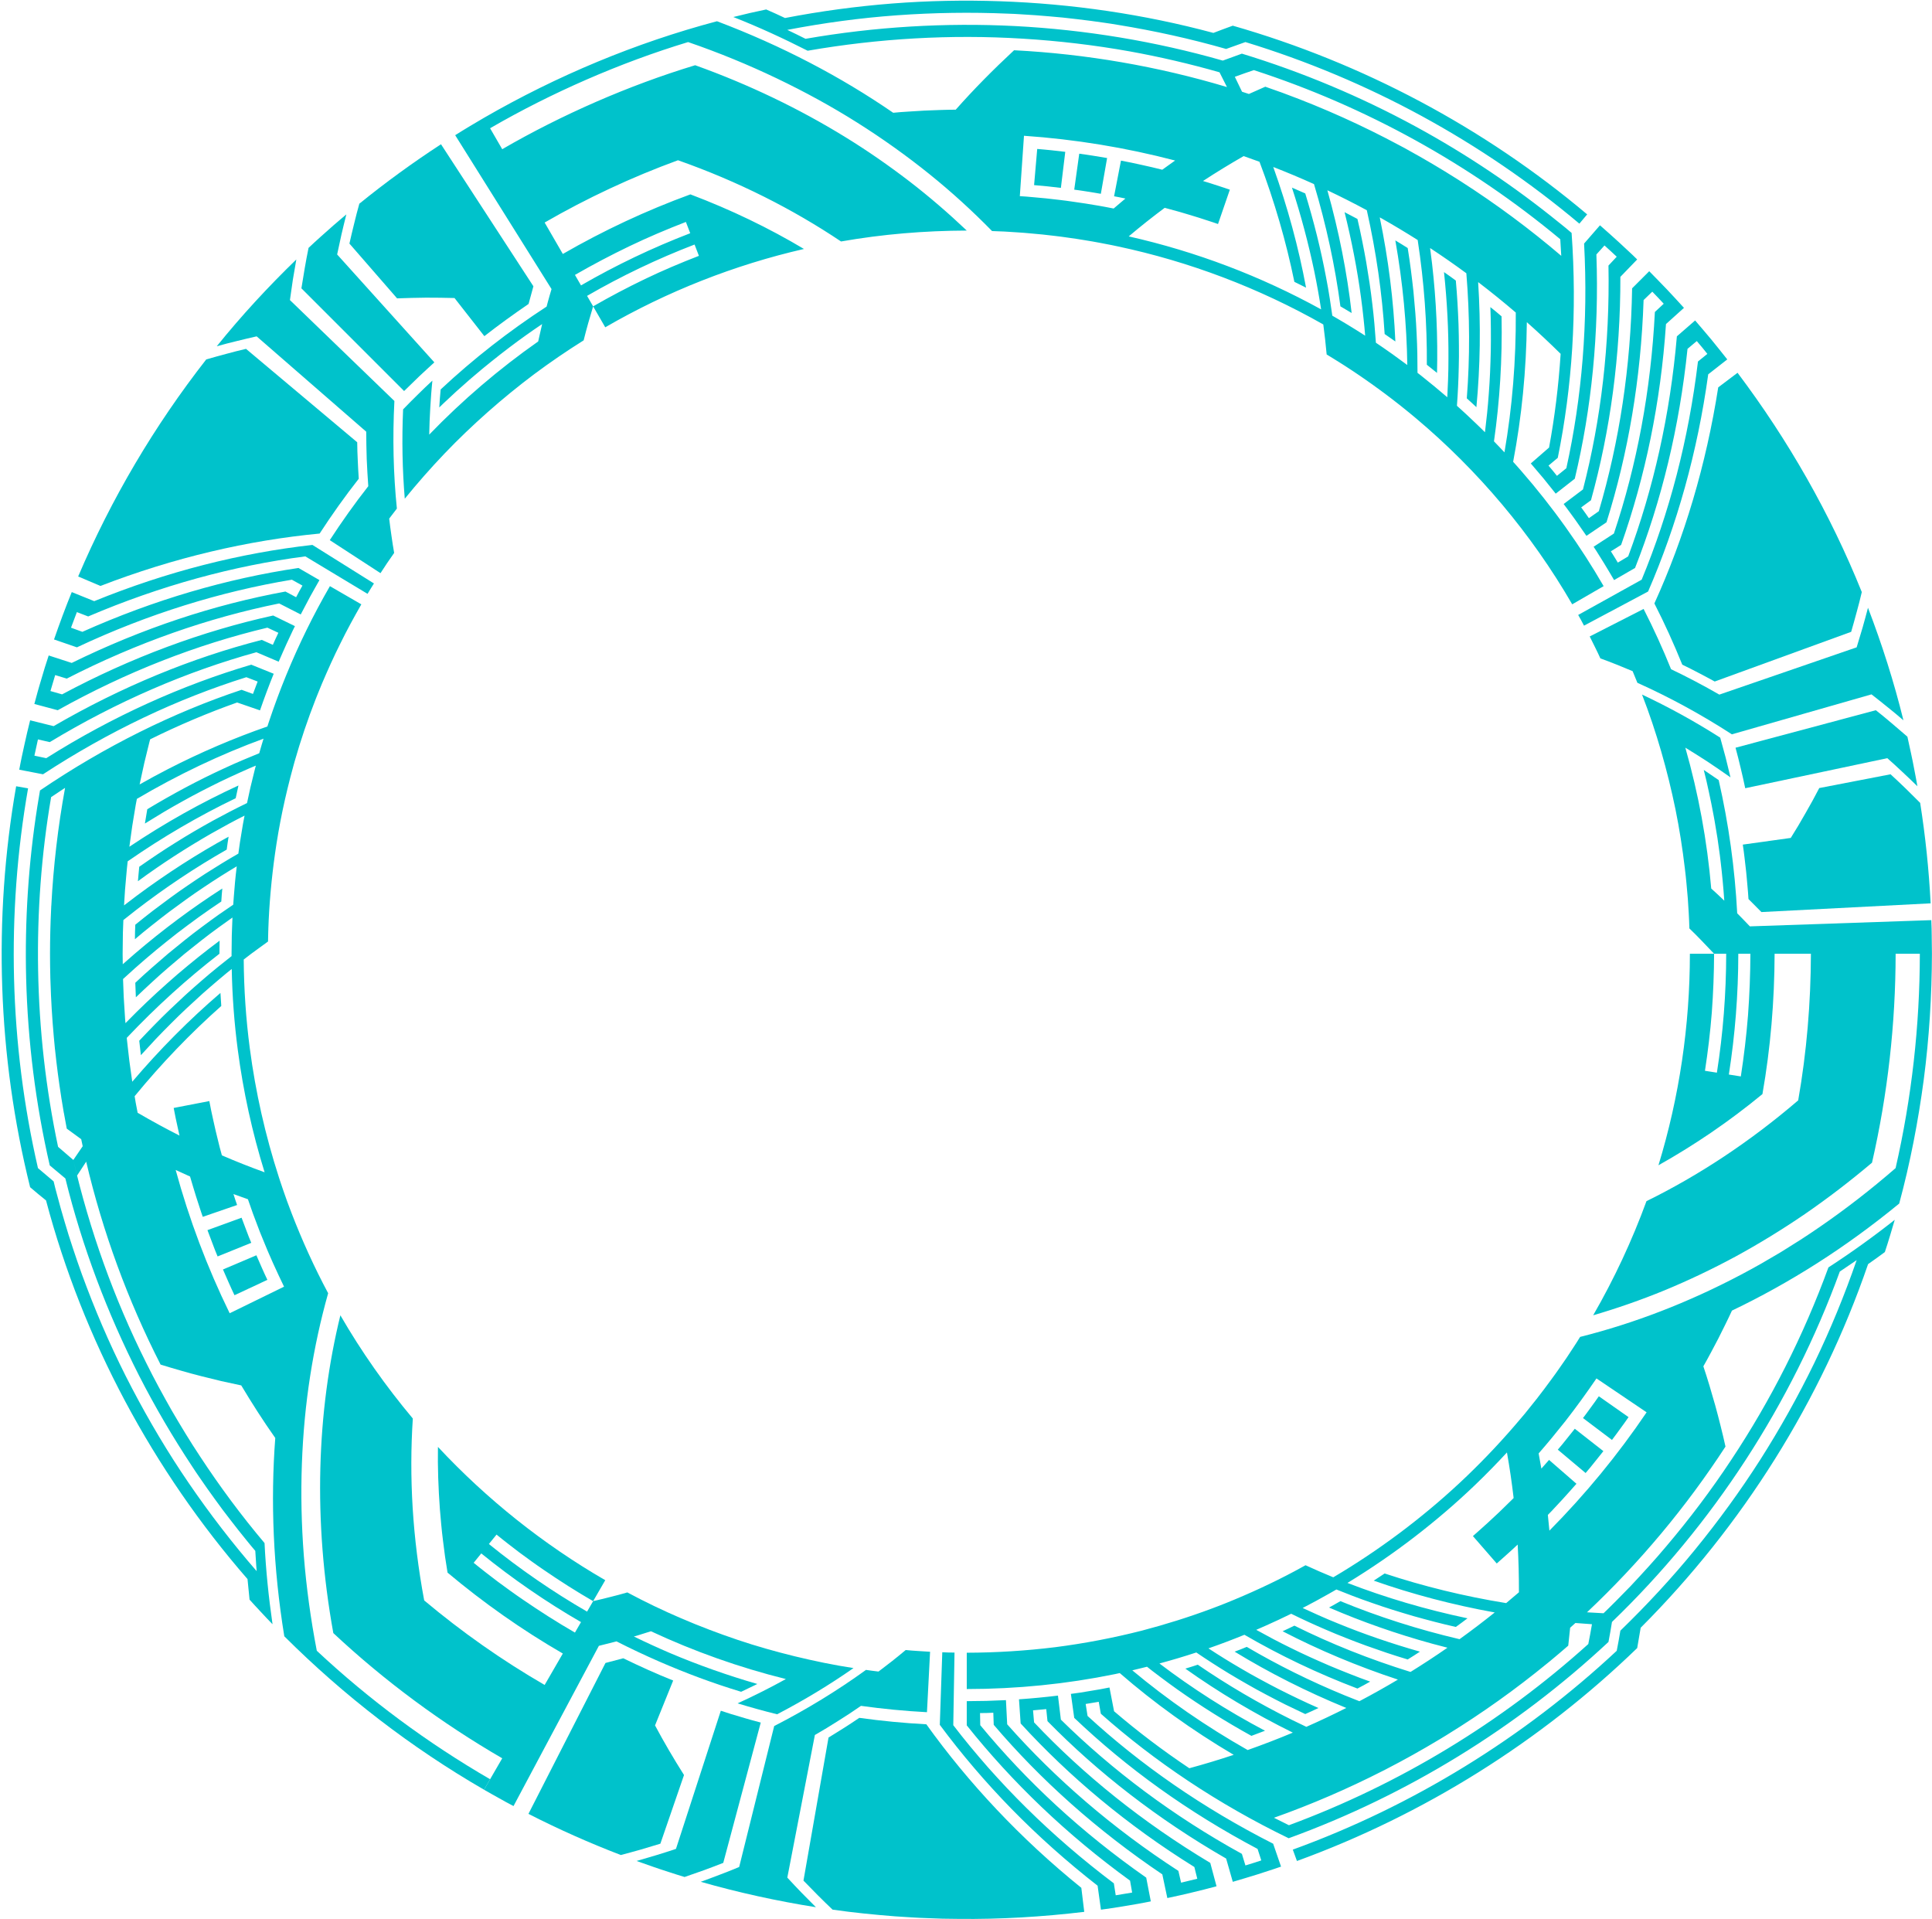 <?xml version="1.0" encoding="UTF-8" standalone="no"?><svg xmlns="http://www.w3.org/2000/svg" xmlns:xlink="http://www.w3.org/1999/xlink" fill="#00c2cb" height="1153.3" preserveAspectRatio="xMidYMid meet" version="1" viewBox="-1.0 -0.4 1161.0 1153.3" width="1161" zoomAndPan="magnify"><g id="change1_1"><path d="M950.267,851.697l17.415,13.143c1.747-2.221,3.351-4.548,5.034-6.817,1.664-2.283,3.347-4.552,4.932-6.89l-17.862-12.53c-1.512,2.235-3.122,4.401-4.712,6.582-1.609,2.166-3.137,4.392-4.809,6.512Z"/></g><g id="change1_2"><path d="M940.282,864.441l-2.537,3.154-2.616,3.09,16.707,14.033,2.737-3.235,2.657-3.301c1.763-2.208,3.564-4.384,5.297-6.616l-17.184-13.444c-1.654,2.132-3.377,4.21-5.06,6.319Z"/></g><g id="change1_3"><path d="M597.914,1086.899c-15.533-16.458-29.637-33.583-42.249-51.195-13.482-.707-26.923-2.013-40.281-3.867-6.021,4.114-12.173,7.969-18.498,11.836l-15.055,85.964c5.656,5.86,11.477,11.774,17.501,17.45,12.529,1.804,25.124,3.044,37.727,4.027,6.307,.383,12.612,.877,18.924,1.056l9.467,.344,9.466,.125c25.235,.29,50.52-1.231,75.644-4.23l-1.755-14.439c-18.372-14.821-35.356-30.611-50.891-47.072Z"/></g><g id="change1_4"><path d="M472.123,1127.829l16.56-85.687,7.111-4.19c2.352-1.43,4.688-2.905,6.997-4.36l6.857-4.391,6.74-4.568c13.149,1.824,26.379,3.111,39.652,3.807l1.124-21.789,.749-14.526c-4.883-.352-9.781-.539-14.647-1.043-2.644,2.185-5.336,4.425-8.059,6.564-2.721,2.125-5.484,4.248-8.29,6.37-2.518-.251-5.014-.654-7.52-.993-17.029,12.314-35.451,23.632-55.156,33.728l-21.049,84.696-5.704,2.339-5.739,2.219c-3.843,1.461-7.739,2.954-11.652,4.347,22.738,6.502,45.88,11.561,69.216,15.269-2.955-2.943-5.867-5.883-8.737-8.82-2.872-2.925-5.677-5.99-8.453-8.972Z"/></g><g id="change1_5"><path d="M369.486,985.889c8.409,4.28,16.945,8.309,25.59,12.083,16.068,6.995,32.516,13.128,49.29,18.201,3.292-1.551,6.543-3.113,9.753-4.685-17.841-5.158-35.391-11.335-52.493-18.587-7.314-3.135-14.549-6.456-21.702-9.947l2.555-.734c2.577-.777,5.152-1.604,7.693-2.417,26.026,12.159,53.216,21.788,81.086,28.716-9.361,5.19-19.03,10.037-29.016,14.61,7.862,2.382,15.775,4.603,23.754,6.564,16.212-8.46,31.525-17.71,45.898-27.764-11.871-1.807-23.629-4.26-35.288-7.078-11.648-2.86-23.208-6.107-34.57-9.956-22.725-7.673-44.894-17.07-66.052-28.428l-5.089,1.422-5.101,1.31c-3.413,.852-6.895,1.739-10.359,2.51l-3.642,6.295h0c-20.685-11.964-40.43-25.567-59.002-40.624l4.592-5.664c2.306,1.826,4.549,3.731,6.9,5.499l7.001,5.37,7.129,5.197c2.358,1.758,4.821,3.368,7.223,5.064,9.699,6.65,19.612,12.992,29.8,18.864l7.284-12.59c-37.198-21.523-71.207-48.634-100.546-80.098-.199,12.3,.247,24.699,1.163,37.345,.531,6.246,1.063,12.683,1.878,18.999l1.235,9.605,1.497,9.597c21.644,18.15,44.819,34.487,69.279,48.616l-16.725,28.908,5.799-10.023c-25.56-14.765-49.775-31.832-72.385-50.794-3.506-18.768-5.798-37.345-6.93-55.595-1.108-18.275-1.055-36.22,.094-53.706-16.255-19.387-30.889-40.138-43.533-62.03-14.17,57.814-16.501,123.164-4.241,190.95,30.818,28.824,64.979,54.053,101.501,75.241l-10.927,18.885c2.91,1.708,5.879,3.318,8.819,4.976l4.422,2.466,4.472,2.375,51.296-96.278c3.568-.862,7.093-1.739,10.601-2.671Zm-56.226-25.072c-2.52-1.776-5.099-3.469-7.573-5.31l-7.473-5.449-7.34-5.629c-2.464-1.854-4.818-3.849-7.234-5.764l4.568-5.635c18.866,15.296,38.926,29.115,59.94,41.27l-3.642,6.295c-10.683-6.157-21.079-12.805-31.247-19.778Z"/></g><g id="change1_6"><path d="M433.627,1118.98l22.535-84.313-6.041-1.634c-2.015-.54-4.002-1.176-6.005-1.759l-5.999-1.783-5.954-1.925-26.952,83.007c-7.782,2.637-15.635,4.952-23.666,7.263,6.373,2.245,12.727,4.544,19.174,6.572,3.218,1.029,6.415,2.123,9.663,3.057,3.945-1.352,7.851-2.72,11.716-4.104,3.872-1.405,7.727-2.909,11.529-4.381Z"/></g><g id="change1_7"><path d="M395.839,1107.452l14.204-41.26c-6.241-9.86-12.06-19.772-17.415-29.81l10.906-26.969c-10.183-4.045-20.152-8.609-30.016-13.374-3.517,.958-7.073,1.899-10.667,2.821l-46.296,90.684c18.049,9.199,36.585,17.456,55.506,24.719,4.03-1.071,8.006-2.12,11.971-3.261,3.974-1.166,7.909-2.349,11.805-3.55Z"/></g><g id="change1_8"><path d="M132.986,762.416c2.273,5.17,4.479,10.371,6.925,15.464l19.768-9.233c-2.338-4.862-4.44-9.829-6.613-14.764l-20.08,8.534Z"/></g><g id="change1_9"><path d="M148.46,742.657l-1.435-3.781c-.948-2.524-1.938-5.032-2.856-7.567l-20.502,7.464c.962,2.655,1.997,5.283,2.991,7.926l1.504,3.96,1.602,3.921,20.227-8.18-1.531-3.743Z"/></g><g id="change1_10"><path d="M189.379,991.531c-3.708-19.211-6.286-38.239-7.784-56.969-1.46-18.765-1.836-37.229-1.187-55.28,.659-18.058,2.296-35.674,4.972-52.824,2.673-17.148,6.305-33.774,10.815-49.778-8.346-15.604-15.663-31.739-22.024-48.237l.012,.003c-.281-.748-.567-1.493-.853-2.239-.613-1.615-1.229-3.228-1.824-4.848l-2.477-7.04c-.593-1.727-1.177-3.457-1.748-5.191-.225-.702-.449-1.405-.68-2.104h-.003c-8.167-25.226-14.036-51.191-17.486-77.513-2.323-17.644-3.528-35.488-3.655-53.342,1.504-1.167,3.007-2.326,4.509-3.47,3.37-2.509,6.737-4.961,10.099-7.357,.026-1.946,.074-3.892,.13-5.836l.06-1.514-.014,.01c.241-7.351,.698-14.686,1.34-22.001h0c.026-.277,.048-.554,.073-.831,.685-7.641,1.565-15.26,2.645-22.846,.274-1.957,.569-3.91,.874-5.862l1.127-6.804h-.002c1.545-8.832,3.393-17.606,5.51-26.314l.056-.229c1.038-4.259,2.138-8.502,3.298-12.728,.551-2.142,1.185-4.261,1.825-6.377l1.777-5.98c.169-.543,.342-1.084,.518-1.624l.068-.209c.363-1.11,.733-2.218,1.086-3.331h-.002l.496-1.523,1.02-3.156,1.101-3.129,2.2-6.259,2.35-6.205c1.515-4.157,3.275-8.218,4.921-12.323,3.479-8.134,7.078-16.223,11.069-24.126,3.886-7.954,8.162-15.714,12.545-23.408l-18.885-10.926c-1.207,2.085-2.39,4.183-3.562,6.287-.125,.225-.248,.451-.373,.675-1.068,1.926-2.12,3.86-3.158,5.802-.106,.198-.211,.396-.317,.594-4.545,8.53-8.805,17.209-12.775,26.017-.17,.377-.338,.754-.507,1.132-.788,1.762-1.564,3.528-2.33,5.3-.205,.475-.412,.95-.616,1.426-.8,1.871-1.587,3.747-2.362,5.629-.121,.293-.245,.584-.365,.877-.858,2.098-1.699,4.204-2.525,6.315-.276,.705-.543,1.414-.815,2.12-.54,1.401-1.075,2.803-1.601,4.209-.331,.885-.656,1.771-.981,2.659-.471,1.286-.936,2.574-1.395,3.864-.308,.864-.616,1.728-.918,2.595-.552,1.58-1.092,3.165-1.626,4.752-.18,.535-.365,1.067-.543,1.603-.273,.82-.537,1.643-.804,2.465-20.103,6.97-40.139,15.534-59.91,25.694-5.647,2.908-11.266,5.962-16.86,9.131l.069-.357,.909-4.192,1.828-8.382,2.033-8.334,1.027-4.164,.453-1.676c17.29-8.555,34.758-15.941,52.259-22.134l13.753,4.735c2.567-7.399,5.279-14.75,8.239-22.002l-13.484-5.453c-41.532,12.27-83.258,30.967-123.208,56.181l-7.115-1.505,2.132-9.775,7.088,1.63c40.501-24.483,82.431-42.466,124.179-54.012l13.387,5.689c1.592-3.579,3.103-7.193,4.746-10.749l2.487-5.324c.822-1.778,1.647-3.554,2.539-5.299l-13.069-6.386c-42.301,9.333-85.167,25.058-126.864,47.388l-6.992-2.001,2.851-9.593,6.956,2.124c42.11-21.581,85.168-36.578,127.648-45.164l12.955,6.614,5.479-10.4c1.929-3.411,3.8-6.855,5.762-10.247l-12.59-7.284c-42.857,6.359-86.675,19.045-129.868,38.373l-6.834-2.488c1.137-3.135,2.351-6.243,3.528-9.364l6.789,2.608c43.52-18.56,87.473-30.521,130.504-36.095l37.383,22.509c1.217-2.119,2.574-4.154,3.85-6.239l-36.984-23.158c-21.542,2.425-43.378,6.413-65.315,12.023-21.931,5.613-43.91,12.871-65.815,21.771l-13.484-5.453c-3.822,9.385-7.342,18.892-10.658,28.469l13.753,4.735c21.379-10.054,42.985-18.449,64.603-25.201,21.606-6.759,43.197-11.889,64.576-15.439l6.358,3.531-1.946,3.475-1.862,3.52-6.418-3.42c-21.314,3.922-42.849,9.414-64.307,16.563-21.458,7.148-42.9,15.924-64.125,26.344l-13.834-4.492-2.331,7.235-2.172,7.284c-.709,2.432-1.469,4.85-2.131,7.296l-1.989,7.336,14.052,3.756c20.649-11.523,41.562-21.433,62.649-29.69,21.085-8.258,42.268-14.888,63.348-19.921l6.589,3.078c-1.109,2.411-2.285,4.792-3.317,7.238l-6.642-2.962c-42.039,10.773-84.176,28.059-125.096,51.822l-14.116-3.508c-1.202,4.922-2.434,9.838-3.469,14.798l-1.613,7.426c-.536,2.476-.976,4.97-1.465,7.455l14.281,2.76c19.787-12.94,39.989-24.285,60.405-34.015,20.413-9.733,41.119-17.823,61.788-24.323l6.789,2.608c-.933,2.484-1.907,4.953-2.811,7.447l-6.834-2.488c-41.111,13.717-81.989,33.912-121.145,60.479-.53,3.023-1.025,6.051-1.505,9.081l-.109,.659,.007-.005c-5.365,34.139-7.59,68.724-6.716,103.17,.966,37.754,5.701,75.497,14.186,112.4,3.118,2.661,6.264,5.273,9.384,7.846,10.107,41.033,25.154,80.82,44.278,118.469,9.607,18.807,20.31,37.043,31.96,54.641,2.859,4.436,5.933,8.727,8.924,13.073,3.018,4.327,6.186,8.548,9.282,12.819,3.223,4.176,6.374,8.409,9.673,12.525,3.321,4.098,6.57,8.256,10.015,12.251l.587,9.138c.072,1.036,.162,2.065,.25,3.095l-.012-.043c-14.568-16.743-28.116-34.372-40.658-52.691-12.553-18.314-23.905-37.449-34.213-57.125-10.322-19.673-19.374-40.013-27.258-60.792-3.992-10.372-7.53-20.914-10.913-31.499-1.608-5.319-3.227-10.636-4.727-15.986l-2.179-8.046-1.074-4.027-.992-4.048c-3.13-2.615-6.287-5.267-9.414-7.97-8.595-37.38-13.39-75.61-14.369-113.843-.97-38.199,1.811-76.576,8.429-114.347l-7.164-1.255C1.715,511.978-1.038,552.54,.347,592.893c1.38,40.391,6.976,80.747,16.751,120.086l4.735,4.011,4.823,3.923c22.245,83.879,64.282,162.24,121.085,227.544,.378,4.085,.787,8.199,1.226,12.341,2.215,2.543,4.565,4.963,6.846,7.446,2.298,2.468,4.584,4.947,6.959,7.341-2.369-16.461-4.028-32.679-4.8-48.769-13.946-16.53-26.849-33.936-38.723-52.018-5.988-9.01-11.573-18.28-17.039-27.616-5.333-9.413-10.536-18.905-15.327-28.611-19.399-38.702-34.053-79.781-43.821-121.962-3.048-2.59-6.103-5.222-9.164-7.896-7.395-34.973-11.382-70.642-11.997-106.293-.609-34.707,1.956-69.539,7.82-103.855,2.784-1.886,5.58-3.734,8.383-5.555-4.288,23.427-7.039,47.121-8.278,70.872l-.025,.021-.066,1.674c-.444,9.037-.673,18.08-.68,27.12,.003,4.5,.063,9.001,.174,13.501l.013,.897,.074,1.98c.333,11.14,.999,22.274,1.999,33.384,.229,2.592,.445,5.185,.726,7.772l.024-.027c.996,9.564,2.235,19.106,3.729,28.61l-.015,.019,.856,5.165c.059,.354,.116,.708,.176,1.061l.541,3.263,.024-.031c.555,3.167,1.128,6.331,1.738,9.488,2.883,2.16,5.783,4.268,8.69,6.352,.294,1.408,.586,2.816,.891,4.222-1.896,2.728-3.777,5.475-5.632,8.257l2.267,9.352c1.795-2.807,3.618-5.581,5.457-8.336,9.943,42.245,24.983,83.304,44.717,121.945,4.052,1.262,8.132,2.453,12.163,3.613l6.039,1.702c2.016,.552,4.062,1.073,6.082,1.594,4.051,1.037,8.078,2.029,12.081,2.979,4.048,.924,8.093,1.791,12.102,2.623,6.45,10.755,13.191,21.346,20.446,31.581-2.888,38.072-1.255,78.146,5.425,119.157,35.803,35.719,76.206,66.846,120.033,92.201l3.642-6.295c-37.476-21.739-72.521-47.625-104.139-77.195Zm-30.889-551.741c-.065,.207-.127,.415-.192,.623-.035,.112-.069,.225-.104,.338-.283,.902-.559,1.806-.836,2.71,.4-1.416,.85-2.816,1.308-4.214-.058,.182-.119,.362-.176,.544Zm-84.34,171.603l-.543-8.56-.265-4.28-.163-4.285-.24-6.373c2.367-2.184,4.743-4.347,7.136-6.471,4.22-3.709,8.338-7.327,12.644-10.854,4.29-3.527,8.57-6.964,12.862-10.309,4.375-3.342,8.745-6.594,13.107-9.754,4.367-3.16,8.878-6.219,13.295-9.191,.135-2.613,.374-5.217,.613-7.821-18.026,11.564-35.628,24.654-52.632,39.202-2.411,2.071-4.807,4.18-7.193,6.309l-.024-1.884-.054-4.287,.05-4.287,.109-8.575,.277-7.513c2.494-2.005,4.997-3.989,7.513-5.935,17.708-13.654,35.986-25.804,54.588-36.401,.386-2.584,.67-5.184,1.132-7.755-18.774,10.271-37.226,22.103-55.168,35.447-2.54,1.909-5.103,3.855-7.657,5.823,.017-.267,.035-.534,.051-.801l.543-8.56,.743-8.545c.22-2.863,.524-5.717,.85-8.569,21.118-14.661,42.87-27.328,64.903-37.908l1.664-7.655c-22.237,10.199-44.182,22.495-65.553,36.799l1.136-8.221,.595-4.247c.21-1.414,.46-2.822,.689-4.233l1.403-8.463,.684-3.59c24.901-14.682,50.379-26.774,76.111-36.176-.365,1.192-.727,2.385-1.081,3.581-.154,.52-.305,1.041-.458,1.561-.351,1.2-.701,2.401-1.042,3.604-3.186,1.281-6.351,2.598-9.553,3.956l-5.87,2.538-5.796,2.648c-15.598,7.15-30.841,15.35-46.058,24.496l-1.427,8.61c3.768-2.353,7.528-4.648,11.277-6.885,3.737-2.24,7.608-4.396,11.387-6.509,7.531-4.234,15.32-8.174,22.925-11.914,3.865-1.856,7.75-3.646,11.6-5.385l5.775-2.563,3.711-1.557c-.208,.785-.427,1.566-.63,2.352l-.193,.791c-.671,2.625-1.309,5.257-1.93,7.894l-.537,2.19-.346,1.598c-.519,2.292-1.015,4.589-1.496,6.889l-.17,.784c-6.867,3.338-13.707,6.87-20.545,10.606-7.439,4.13-14.963,8.483-22.28,13.104-7.441,4.604-14.636,9.474-21.94,14.564-.315,2.892-.531,5.794-.801,8.69,14.213-10.454,28.937-19.928,43.71-28.44,3.732-2.122,7.453-4.187,11.162-6.194,3.025-1.645,6.13-3.224,9.208-4.779l-.278,1.453-.696,3.668-.561,3.405c-.012,.07-.023,.141-.035,.211l-.011,.069-1.211,7.37c-.293,2.219-.617,4.434-.93,6.651-6.669,3.809-13.176,7.824-19.772,12.031-3.607,2.317-7.122,4.702-10.698,7.138-3.571,2.437-7.145,4.933-10.617,7.494-3.501,2.559-7.008,5.176-10.518,7.85-3.459,2.677-6.883,5.413-10.329,8.206l-.166,4.361-.06,4.363,5.058-4.235,5.162-4.146c3.445-2.735,6.866-5.414,10.322-8.034,7.046-5.23,13.926-10.244,21.112-14.999,6.427-4.335,12.957-8.457,19.539-12.387-.018,.173-.042,.346-.059,.52-.74,5.896-1.267,11.816-1.707,17.746-.083,1.093-.163,2.185-.239,3.279-.034,.504-.074,1.007-.108,1.511-2.855,1.924-5.714,3.876-8.577,5.876-3.447,2.447-6.861,4.955-10.3,7.518l-5.154,3.888-5.053,3.978c-3.367,2.681-6.736,5.418-10.106,8.213-3.296,2.795-6.594,5.647-9.891,8.556l-4.94,4.406-4.833,4.489,.343,8.721c3.196-3.078,6.434-6.1,9.652-9.064l4.835-4.403,4.942-4.321c3.298-2.852,6.596-5.647,9.892-8.384,3.37-2.738,6.739-5.418,10.105-8.042l5.051-3.892,5.151-3.802c2.81-2.048,5.606-4.049,8.413-6.021l-.264,7.025c-.043,1.247-.11,2.492-.134,3.74l-.03,2.526c-.041,2.107-.066,4.215-.077,6.323l-.03,2.384,.015,1.174c-2.698,2.117-5.397,4.262-8.097,6.455l-4.948,4.064-4.843,4.145c-3.224,2.792-6.469,5.642-9.674,8.548-3.154,2.902-6.306,5.862-9.456,8.88-3.178,3.02-6.247,6.089-9.308,9.215-3.056,3.126-6.162,6.315-9.162,9.551l.991,8.671c2.979-3.292,5.964-6.527,8.955-9.704,3.006-3.179,6.118-6.31,9.178-9.378,6.078-6.133,12.506-12.063,18.788-17.75,3.208-2.848,6.456-5.641,9.681-8.376l4.846-4.059,3.143-2.526c.319,16.268,1.521,32.514,3.638,48.601,3.269,24.94,8.675,49.568,16.116,73.566-8.578-3.095-17.139-6.491-25.669-10.17-.099-.367-.197-.735-.297-1.101l-1.059-3.903-.963-3.928c-.955-3.93-1.954-7.849-2.768-11.812l-1.292-5.928c-.432-1.975-.772-3.97-1.165-5.954l-21.422,4.14c.41,2.078,.77,4.166,1.221,6.236l1.352,6.209c.286,1.387,.597,2.768,.917,4.147l-.016-.008c-8.438-4.266-16.817-8.844-25.135-13.694l-1.113-5.816-.686-4.136c16.302-19.873,33.766-37.988,52.063-54.217l-.499-7.831c-18.582,15.931-36.343,33.751-52.996,53.354l-.576-4.112-1.181-8.496-.975-8.522-.478-4.262-.087-.977c17.657-18.698,36.33-35.571,55.681-50.535l.103-7.855c-4.257,3.2-8.624,6.491-12.803,9.873-4.196,3.382-8.402,6.855-12.593,10.418-4.107,3.56-8.215,7.212-12.319,10.955-4.1,3.743-8.045,7.569-12.067,11.491-2.277,2.242-4.534,4.522-6.781,6.822l-.264-3.009Zm62.87,177.328c-13.491-27.596-24.373-56.465-32.451-86.099,2.875,1.338,5.754,2.653,8.637,3.926,1.228,4.054,2.374,8.133,3.665,12.167l1.962,6.043c.651,2.016,1.296,4.033,2.021,6.023l20.63-7.102c-.797-2.171-1.485-4.379-2.198-6.579,2.899,1.073,5.801,2.112,8.704,3.119,.991,2.872,2.013,5.732,3.015,8.601,.904,2.495,1.879,4.963,2.811,7.447l1.412,3.721,1.507,3.684c3.917,9.867,8.343,19.524,12.958,29.083l-32.672,15.964Z"/></g><g id="change1_11"><path d="M191.078,320.204c7.359-11.303,15.169-22.322,23.508-32.93-.255-3.626-.415-7.231-.589-10.899l-.227-5.518-.108-5.501-66.826-56.131-5.986,1.454-5.942,1.573c-3.964,1.073-7.99,2.151-11.969,3.32-31.164,39.85-57.118,83.811-76.965,130.428l13.387,5.689c44.122-17.032,88.582-27.377,131.718-31.485Z"/></g><g id="change1_12"><path d="M141.266,204.546c4.014-.977,7.967-1.952,11.962-2.834l65.842,57.283c.011,5.542,.15,11.07,.309,16.49,.258,5.501,.534,10.896,.935,16.269-8.209,10.443-15.896,21.289-23.14,32.416l18.287,11.9,12.192,7.933,4.029-6.127,4.182-6.025c-.618-3.42-1.115-6.807-1.61-10.243-.476-3.422-1.008-6.939-1.373-10.385l4.617-6.024c-2.127-20.938-2.627-42.535-1.491-64.652l-62.772-60.631c.552-4.038,1.135-8.104,1.751-12.197,.665-4.044,1.362-8.115,2.092-12.213-16.951,16.421-32.997,33.788-47.819,52.165l5.982-1.622,6.026-1.503Z"/></g><g id="change1_13"><path d="M328.175,181.17l-.697,2.652c-22.611,14.718-43.974,31.369-63.683,49.812-.322,3.611-.628,7.178-.824,10.8,1.646-1.642,3.348-3.226,5.056-4.803l5.103-4.754,5.218-4.627c1.733-1.55,3.472-3.093,5.263-4.575l5.324-4.504c1.779-1.496,3.615-2.924,5.417-4.391,3.588-2.958,7.31-5.745,10.993-8.58,6.348-4.809,12.84-9.422,19.441-13.872-.836,3.492-1.616,7-2.376,10.455-23.538,16.51-45.5,35.286-65.48,55.975,.135-5.323,.282-10.767,.64-16.133l.537-8.15c.196-2.734,.469-5.42,.726-8.158-1.497,1.409-3.028,2.782-4.498,4.219l-4.412,4.309c-2.975,2.839-5.805,5.823-8.687,8.756-.797,18.284-.439,36.219,1.006,53.676,7.574-9.331,15.523-18.359,23.822-27.056,8.299-8.698,17.009-16.999,26.001-24.973,9.001-7.966,18.319-15.571,27.927-22.788,9.639-7.176,19.563-13.963,29.74-20.339,.87-3.375,1.727-6.853,2.704-10.213,.964-3.383,1.962-6.79,2.996-10.22l-3.642-6.295h0c20.683-11.967,42.304-22.292,64.599-30.852l2.611,6.798c-10.956,4.238-21.788,8.814-32.38,13.91-10.592,5.092-20.997,10.575-31.188,16.438l7.284,12.59c37.188-21.55,77.561-37.466,119.41-47.075-21.026-12.548-43.842-23.573-68.239-32.8-26.524,9.694-52.204,21.689-76.666,35.81l7.284,12.59c10.686-6.15,21.597-11.901,32.708-17.239,11.109-5.344,22.47-10.147,33.963-14.591l2.604,6.78c-22.652,8.697-44.62,19.188-65.633,31.346h0l-21.853-37.77c25.562-14.757,52.403-27.295,80.129-37.426,36.041,12.682,68.934,29.33,97.989,48.806,24.891-4.379,50.191-6.467,75.551-6.552-10.777-10.225-22.295-20.199-34.535-29.633-12.231-9.364-25.202-18.421-38.85-26.775-27.297-16.774-57.378-31.307-89.825-42.947-20.222,6.126-40.056,13.51-59.421,21.94-19.358,8.448-38.268,17.929-56.531,28.522l21.853,37.77-29.137-50.36c18.74-10.869,38.144-20.599,58.009-29.268,19.873-8.651,40.228-16.227,60.98-22.515,18.504,6.339,36.31,13.702,53.284,21.812,16.98,8.134,33.133,16.981,48.429,26.634,15.295,9.647,29.71,19.965,43.212,30.825,13.5,10.855,26.106,22.406,37.739,34.293l7.594,.294,7.58,.484c2.53,.129,5.05,.361,7.569,.594,2.519,.238,5.044,.417,7.559,.693,5.023,.595,10.06,1.092,15.058,1.856,3.501,.447,6.984,1.008,10.463,1.585l4.52,.749c1.355,.237,2.707,.488,4.059,.738,1.13,.221,2.259,.447,3.391,.655,.964,.184,1.928,.368,2.892,.553,.369,.074,.739,.143,1.108,.218,1.146,.227,2.291,.461,3.43,.724l.004-.003c43.357,9.174,85.249,25.084,123.812,46.974,.806,6.028,1.485,12.037,2.025,18.035,1.305,.783,2.6,1.584,3.897,2.382,.779,.492,1.556,.987,2.342,1.468l-.002-.024c6.22,3.886,12.332,7.946,18.338,12.159v.017c2.028,1.367,3.988,2.83,5.964,4.27v-.025c5.932,4.319,11.754,8.79,17.452,13.415v.017l1.547,1.243c1.067,.875,2.127,1.757,3.186,2.642l.927,.786v-.016c37.444,31.488,69.446,69.502,93.91,111.806l18.885-10.926c-6.941-12.006-14.471-23.673-22.521-34.973-.179-.252-.358-.504-.537-.756-.868-1.213-1.742-2.422-2.622-3.626-.647-.887-1.3-1.77-1.953-2.653-.56-.753-1.116-1.509-1.68-2.258-8.666-11.545-17.891-22.673-27.662-33.307-.67-.73-1.351-1.451-2.026-2.176,1.549,1.669,3.134,3.306,4.621,5.032,5.132-26.881,7.933-54.971,8.232-83.888,6.94,6.153,13.715,12.492,20.31,19.014-1.24,19.234-3.571,38.046-6.958,56.325l-10.974,9.547c2.567,2.965,5.07,5.984,7.615,8.969,2.447,3.065,4.937,6.096,7.36,9.178l11.456-8.963c10.084-42.147,14.684-87.525,12.986-134.766l4.868-5.403c2.512,2.187,4.901,4.509,7.353,6.761l-4.961,5.318c.871,47.262-4.439,92.498-15.321,134.516l-11.61,8.762c2.389,3.109,4.637,6.324,6.97,9.475,2.273,3.194,4.474,6.439,6.722,9.652l12.052-8.144c12.99-41.338,20.714-86.288,22.293-133.528l5.231-5.053c2.345,2.364,4.603,4.812,6.872,7.249l-5.318,4.961c-2.385,47.19-10.854,91.984-24.629,133.131l-12.192,7.933,1.619,2.454,1.557,2.494,3.114,4.987c2.085,3.319,4.008,6.736,6.028,10.094l12.59-7.284c15.888-40.352,26.671-84.637,31.527-131.659l5.569-4.678,3.221,3.818,3.137,3.888-5.649,4.58c-2.825,23.455-7.124,46.21-12.791,68.106-5.693,21.914-12.751,42.963-21.042,62.994l-38.146,21.189,1.792,3.196,1.711,3.239,38.511-20.518c17.257-39.744,29.672-83.693,36.126-130.504l11.456-8.963c-3.125-3.978-6.327-7.895-9.497-11.837-3.268-3.86-6.507-7.747-9.819-11.569l-10.974,9.547c-4.041,47.104-14.108,91.604-29.253,132.204l-6.23,3.752c-1.327-2.301-2.794-4.516-4.182-6.78l6.164-3.86c14.434-40.854,23.796-85.584,26.955-132.695l10.806-9.736c-3.361-3.78-6.861-7.433-10.295-11.146-3.489-3.661-7.049-7.255-10.58-10.876l-10.285,10.285c-.771,47.274-7.732,92.364-20.013,133.931l-5.954,4.177c-1.488-2.201-3.073-4.332-4.638-6.479l5.88-4.28c11.573-41.785,17.775-87.019,17.671-134.242l10.105-10.462-2.717-2.647-2.773-2.588-5.554-5.168c-3.706-3.442-7.538-6.745-11.311-10.115l-9.547,10.974c2.541,47.182-1.31,92.674-10.668,134.993l-5.649,4.58-2.497-3.105-2.575-3.041,5.569-4.678c4.32-21.249,7.246-43.256,8.674-65.851,1.404-22.57,1.313-45.727-.365-69.291l-3.769-3.181-3.839-3.097v.012c-26.815-21.75-55.618-41.068-85.97-57.594-33.242-18.091-68.342-32.812-104.562-43.867-3.864,1.377-7.688,2.77-11.471,4.177-40.629-11.615-82.583-18.529-124.695-20.747-42.087-2.142-84.422,.402-126.047,7.65-3.624-1.84-7.283-3.604-10.979-5.36l.017,.005c21.818-4.196,43.867-7.189,65.998-8.779,22.136-1.594,44.31-1.918,66.462-.982l4.154,.162,4.152,.252,8.302,.528c5.533,.382,11.056,.941,16.583,1.421,5.513,.646,11.036,1.2,16.537,1.949,5.496,.791,11.008,1.465,16.48,2.428,21.925,3.566,43.667,8.361,65.036,14.482,3.824-1.396,7.689-2.776,11.594-4.141,36.69,11.198,72.244,26.11,105.915,44.434,33.668,18.331,65.461,40.044,94.779,64.679l4.677-5.569c-61.882-52.159-135.005-91.047-212.962-113.388-3.913,1.393-7.809,2.886-11.652,4.347C686.301,8.121,643.119,1.849,599.909,.349c-21.602-.737-43.227-.321-64.809,1.365-21.575,1.696-43.077,4.602-64.357,8.711-3.735-1.752-7.514-3.513-11.311-5.139l-9.9,2.159-9.849,2.386c15.435,6.074,30.366,12.99,44.657,20.254,42.662-7.404,86.08-9.915,129.212-7.25,21.576,1.312,43.099,3.845,64.406,7.658,18.152,3.29,36.143,7.488,53.887,12.555,1.53,2.95,3.018,5.906,4.481,8.867-41.578-12.461-84.658-19.904-127.943-22.117-12.462,11.584-24.148,23.377-35.058,35.711-6.271,.011-12.536,.326-18.802,.551l-9.389,.578c-1.564,.105-3.13,.186-4.693,.311l-4.685,.416c-31.488-21.675-66.981-40.29-105.885-55-48.989,12.998-96.15,32.722-139.996,58.011l-8.716,5.152c-2.917,1.698-5.745,3.542-8.619,5.311l57.895,92.461c-.771,2.64-1.553,5.22-2.261,7.871Zm574.9,90.241c-.954-1.02-1.912-2.036-2.875-3.048-.104-.109-.208-.217-.311-.325-1.032-1.083-2.067-2.163-3.111-3.235,3.474-24.253,5.062-49.391,4.561-75.114l-3.332-2.818-3.399-2.737,.216,6.594,.083,6.618c.026,4.402,.04,8.73-.048,13.086-.198,8.74-.541,17.294-1.207,25.86-.531,7.719-1.373,15.471-2.293,23.042-.132-.131-.264-.262-.396-.392-.612-.607-1.22-1.216-1.835-1.819-.958-.939-1.926-1.868-2.893-2.798-1.569-1.511-3.15-3.01-4.741-4.498-.533-.498-1.063-1-1.599-1.496-1.075-.996-2.158-1.982-3.243-2.967-.542-.492-1.083-.983-1.627-1.472-.17-.153-.338-.307-.509-.46,.564-7.647,.944-15.359,1.096-23.115l.117-6.452-.014-6.429c-.039-4.296-.091-8.667-.244-13.005-.327-8.648-.81-17.475-1.622-26.247-2.351-1.714-4.688-3.446-7.096-5.08,1.847,17.627,2.78,34.95,2.665,52.1l-.053,6.374-.184,6.396c-.124,3.474-.268,6.897-.455,10.326l-.978-.825c-4.388-3.776-8.857-7.457-13.389-11.058-.549-.443-1.102-.882-1.648-1.328-.407-.309-.811-.623-1.217-.933-.224-.175-.446-.354-.67-.529,.008-7.626-.113-15.38-.511-23.101-.366-8.598-1.087-17.096-1.93-25.823-.947-8.574-2.018-17.384-3.45-26.061-2.479-1.522-4.91-3.122-7.429-4.58,4.484,25.355,6.845,50.391,7.185,74.875-2.73-2.049-5.49-4.058-8.267-6.042l-.604-.441-.813-.564c-3.037-2.152-6.093-4.277-9.183-6.35-.532-7.587-1.175-15.339-2.117-22.995-.513-4.224-1.027-8.559-1.676-12.782-.635-4.246-1.32-8.523-2.054-12.831-.737-4.302-1.58-8.538-2.442-12.856l-1.343-6.479-1.466-6.435-7.726-4.058c4.269,17.229,7.591,34.26,9.873,51.227,.599,4.193,1.063,8.498,1.527,12.69,.37,3.433,.697,6.845,.975,10.278-3.581-2.312-7.2-4.564-10.847-6.768-.163-.099-.324-.199-.487-.298-.985-.594-1.976-1.178-2.966-1.764-1.205-.715-2.412-1.425-3.623-2.128-.505-.292-1.01-.584-1.516-.874-.102-.059-.203-.118-.305-.176-.467-3.412-.979-6.804-1.518-10.246l-1.036-6.311-1.158-6.269c-3.145-16.862-7.373-33.667-12.547-50.631l-7.996-3.498c5.484,16.85,9.95,33.687,13.438,50.395,1.561,7.633,2.92,15.217,4.088,22.769-36.24-19.962-75.269-34.778-115.615-43.851,6.962-5.896,14.176-11.618,21.617-17.167l1.111,.301c2.599,.716,5.212,1.384,7.801,2.133,3.869,1.175,7.765,2.266,11.616,3.499l5.769,1.874c1.924,.621,3.851,1.236,5.75,1.929l7.102-20.63c-1.991-.725-4.008-1.37-6.023-2.021l-6.043-1.962c-1.349-.432-2.707-.833-4.063-1.241,7.914-5.186,16.07-10.169,24.433-14.965,3.184,1.104,6.355,2.241,9.516,3.408,9.087,24.043,16.066,48.201,20.962,72.154l7.018,3.485c-4.474-24.052-11.038-48.315-19.709-72.504,8.248,3.21,16.412,6.636,24.479,10.278,7.384,24.627,12.662,49.214,15.878,73.467l6.747,3.99c-2.771-24.342-7.624-49.006-14.582-73.74,8.004,3.785,15.907,7.781,23.697,11.99,5.643,25.078,9.194,49.97,10.717,74.387l6.443,4.469c-1.072-24.47-4.184-49.414-9.388-74.568,.55,.31,1.105,.61,1.654,.922,7.151,4.057,14.198,8.294,21.143,12.693,3.879,25.396,5.69,50.466,5.5,74.947,2.065,1.602,4.078,3.273,6.121,4.903,.536-21.417-.424-43.329-2.967-65.546-.364-3.157-.769-6.322-1.198-9.491,7.391,4.864,14.658,9.915,21.787,15.156,2.105,25.598,2.173,50.731,.269,75.161,1.98,1.708,3.843,3.547,5.772,5.311,2.309-24.363,2.698-49.516,1.053-75.158,7.712,5.878,15.247,11.987,22.613,18.294,.197,28.907-2.14,57.057-6.802,84.006ZM741.05,45.754c3.792-1.434,7.576-2.697,11.42-4.014,67.155,21.763,129.976,56.533,184.145,101.616,.231,3.333,.425,6.656,.593,9.971-19.024-16.232-39.165-31.161-60.229-44.663-.74-.473-1.479-.947-2.223-1.413-9.737-6.176-19.666-12.051-29.773-17.607l-2.074-1.158-2.77-1.47c-22.375-12.01-45.583-22.478-69.423-31.267-.761-.285-1.521-.576-2.285-.853l.01,.025c-3.02-1.098-6.047-2.179-9.087-3.223-3.313,1.422-6.588,2.885-9.846,4.366-1.375-.451-2.749-.902-4.127-1.342-1.414-2.993-2.852-5.983-4.332-8.968Zm-126.704,35.43c30.649,2.113,61.094,7.087,90.807,14.871-2.595,1.825-5.171,3.666-7.714,5.531-4.115-1.001-8.221-2.043-12.369-2.899l-6.209-1.352c-2.069-.452-4.158-.811-6.236-1.221l-4.14,21.422c2.281,.407,4.549,.875,6.813,1.359-2.384,1.981-4.741,3.98-7.071,5.997-.374-.071-.748-.143-1.122-.215-2.61-.48-5.206-1.042-7.827-1.462-5.238-.865-10.469-1.775-15.738-2.452-5.25-.8-10.538-1.327-15.813-1.948-2.64-.289-5.291-.481-7.936-.729-2.646-.243-5.291-.485-7.946-.623l2.5-36.278Z"/></g><g id="change1_14"><path d="M250.817,225.841c3.073-2.826,6.077-5.726,9.2-8.496l-58.417-64.838c.835-3.985,1.703-7.997,2.605-12.033,.914-4.022,1.92-8.003,2.93-12.044-2.568,2.185-5.167,4.336-7.703,6.557l-7.568,6.713c-2.543,2.215-4.963,4.565-7.446,6.846-1.672,8.095-3.004,16.302-4.29,24.314l61.711,61.711c2.997-2.906,5.957-5.85,8.978-8.731Z"/></g><g id="change1_15"><path d="M254.977,178.457c5.793,.016,11.484,.055,17.156,.223l17.926,22.912c8.642-6.747,17.531-13.168,26.579-19.356,.931-3.516,1.899-7.053,2.9-10.616l-55.532-85.341c-16.964,11.047-33.348,22.974-49.068,35.713l-1.622,5.982-1.503,6.026c-.977,4.014-1.952,7.967-2.834,11.962l28.642,32.921c5.828-.237,11.645-.344,17.357-.426Z"/></g><g id="change1_16"><path d="M636.521,112.5l2.632-21.659-8.419-.963c-2.808-.307-5.626-.514-8.439-.777l-1.877,21.737c2.687,.252,5.38,.448,8.062,.741l8.042,.92Z"/></g><g id="change1_17"><path d="M664.297,94.559c-5.573-.923-11.139-1.887-16.743-2.61l-3.01,21.609c5.353,.688,10.667,1.612,15.989,2.491l3.764-21.491Z"/></g><g id="change1_18"><path d="M993.172,362.2c6.141,12.006,11.711,24.299,16.765,36.795l4.914,2.41,4.841,2.507c3.226,1.694,6.509,3.413,9.735,5.199l82.007-29.855c1.155-3.925,2.22-7.861,3.306-11.851l1.6-6.008,1.473-6.026c-18.923-47.011-44.237-91.362-74.666-131.769l-11.61,8.762c-7.293,46.711-20.426,90.405-38.366,129.837Z"/></g><g id="change1_19"><path d="M1032.199,416.981c-9.61-5.516-19.253-10.615-29.003-15.259-4.975-12.299-10.456-24.398-16.5-36.215l-19.432,9.921-12.955,6.614c2.154,4.383,4.396,8.724,6.405,13.175,6.515,2.348,12.874,4.951,19.376,7.676,.989,2.324,1.915,4.675,2.88,7.009,19.169,8.593,38.177,18.908,56.763,30.947l83.904-24.015c3.245,2.496,6.414,5.058,9.637,7.649l4.823,3.923,4.735,4.011c-5.646-22.964-12.842-45.542-21.301-67.621-1.071,4.03-2.12,8.006-3.261,11.971-1.166,3.974-2.349,7.909-3.55,11.805l-82.52,28.408Z"/></g><g id="change1_20"><path d="M1159.842,562.601l-.075-5.048-.186-5.049-109.027,3.741c-2.534-2.662-5.052-5.28-7.613-7.856-1.414-26.958-5.125-53.763-11.129-80.046-2.984-2.08-5.992-4.111-8.968-6.105l1.654,6.766c.523,2.262,.992,4.537,1.494,6.804,1.042,4.526,1.862,9.099,2.745,13.659,.466,2.276,.815,4.573,1.198,6.864l1.141,6.874,.963,6.903c.32,2.301,.669,4.598,.904,6.911,.95,7.904,1.687,15.834,2.238,23.781-2.582-2.478-5.178-4.917-7.848-7.303-2.466-28.654-7.672-57.031-15.569-84.643,4.561,2.767,9.071,5.649,13.655,8.61,4.477,2.989,8.978,6.07,13.482,9.25l-2.918-11.974c-1.087-3.962-2.125-7.937-3.242-11.889-15.399-9.837-31.155-18.457-46.993-25.899,8.677,22.374,15.269,45.523,20.109,69.024,2.393,11.76,4.226,23.634,5.642,35.562,.749,5.96,1.231,11.952,1.76,17.938l.568,9.002c.212,2.999,.247,6.011,.386,9.016l3.784,3.704,3.684,3.772c2.455,2.535,4.914,5.112,7.375,7.73h7.273c-.023,23.947-1.884,47.854-5.595,71.455l-7.167-1.126c1.786-11.619,3.189-23.301,4.116-35.033,.868-11.737,1.321-23.509,1.373-35.296h-14.545c-.013,43.118-6.341,86.042-18.892,127.103,21.346-11.96,42.385-26.217,62.486-42.77,4.892-27.82,7.231-56.072,7.315-84.333h21.818c-.084,29.503-2.53,59.021-7.642,88.096-29.018,24.889-59.755,45.129-91.171,60.564-8.673,23.719-19.401,46.691-32.037,68.587,14.262-4.16,28.619-9.146,42.924-15.014,14.245-5.896,28.474-12.647,42.605-20.27,14.044-7.657,27.98-16.18,41.73-25.573,13.673-9.417,27.12-19.706,40.308-30.847,9.422-41.186,14.16-83.414,14.193-125.542h14.545c-.033,43.205-4.892,86.536-14.563,128.802-14.804,12.853-30.013,24.624-45.503,35.293-3.911,2.655-7.716,5.282-11.669,7.796-3.939,2.518-7.854,4.982-11.762,7.384-3.981,2.375-7.942,4.693-11.882,6.955-3.943,2.261-7.997,4.414-11.955,6.539-31.955,16.889-64.503,29.354-96.814,37.462-2.623,4.325-5.491,8.494-8.246,12.736-2.908,4.139-5.709,8.353-8.743,12.404-2.935,4.122-6.052,8.109-9.124,12.129-1.55,1.999-3.168,3.945-4.746,5.924l-2.377,2.958-2.454,2.896c-10.177,12.105-21.001,23.668-32.411,34.622-11.41,10.955-23.463,21.233-35.994,30.874-12.539,9.632-25.589,18.592-39.079,26.823-1.715,1.041-3.438,2.068-5.167,3.085-5.636-2.314-11.193-4.73-16.662-7.251-1.697,.951-3.403,1.882-5.114,2.806l-1.321,.698,.013,.006c-13.465,7.199-27.357,13.573-41.505,19.275-1.697,.68-3.401,1.341-5.107,1.997l-.01-.006c-1.084,.406-2.165,.823-3.246,1.237-13.771,5.154-27.821,9.547-42.04,13.281-17.145,4.367-34.556,7.707-52.132,9.954-17.588,2.166-35.326,3.277-53.115,3.325v21.818c3.431-.002,6.862-.051,10.291-.132l.943-.011,.504-.019c2.974-.079,5.946-.196,8.917-.335l1.798-.068,1.219-.076c2.589-.138,5.177-.303,7.762-.487l2.217-.138,2.281-.198c2.111-.171,4.221-.356,6.329-.557l2.561-.226,3.075-.348c.542-.059,1.084-.124,1.626-.184l2.725-.309,3.713-.421,3.7-.511,7.399-1.032,7.368-1.217,3.685-.607,3.667-.702,7.334-1.401,2.825-.616c20.68,17.978,43.583,34.442,68.479,49.132-8.813,2.933-17.708,5.621-26.677,8.052-16.025-10.714-31.123-22.164-45.22-34.243l-2.76-14.281-5.771,1.109-5.797,.968-5.798,.963-5.823,.811,2.006,14.406c15.697,14.945,32.787,29.135,51.184,42.323,18.389,13.16,38.088,25.358,58.989,36.413l2.246,6.917c-3.177,1.015-6.334,2.097-9.541,3.019l-2.124-6.956c-20.695-11.392-40.185-23.955-58.348-37.482-18.162-13.516-34.994-27.973-50.43-43.176l-1.755-14.439c-7.784,.935-15.593,1.694-23.421,2.222l1,14.511c29.245,31.971,64.251,61.329,104.391,86.259l1.754,7.058-9.725,2.356-1.63-7.088c-39.715-25.731-74.176-55.615-102.873-88.071l-.749-14.526-11.768,.458-11.782,.154v14.545c27.006,33.853,59.845,65.57,98.133,93.304l1.254,7.164-9.866,1.635-1.129-7.185c-18.893-14.228-36.415-29.386-52.51-45.274-4.027-4.015-7.958-7.954-11.804-12.049-3.847-4.099-7.603-8.202-11.268-12.307-3.667-4.188-7.244-8.393-10.729-12.588-3.486-4.179-6.881-8.546-10.185-12.805l.747-43.63-3.678-.045-3.672-.145-1.497,43.611c12.916,17.411,27.306,34.319,43.125,50.526,15.818,16.165,33.069,31.592,51.705,46.136l2.006,14.406,7.52-1.059,7.495-1.233,7.491-1.261,7.463-1.425-2.76-14.281c-19.381-13.548-37.421-28.021-54.065-43.377-16.645-15.356-31.878-31.499-45.672-48.223l-.125-7.272,3.99-.052,3.985-.154,.249,7.268c28.148,33.07,62.069,63.42,101.318,89.859l3.01,14.231c4.947-1.095,9.914-2.096,14.826-3.344,4.922-1.204,9.854-2.366,14.735-3.733l-3.756-14.052c-40.587-24.298-76.08-52.87-105.884-84.423l-.626-7.246c2.645-.249,5.296-.44,7.936-.729l.751,7.234c30.336,30.961,66.328,58.938,107.349,82.553l4.002,13.984c4.853-1.457,9.729-2.842,14.557-4.383l7.231-2.345c2.411-.781,4.822-1.559,7.206-2.419l-4.735-13.753c-42.206-21.415-79.628-47.407-111.539-76.784l-1.129-7.185,7.857-1.301,1.255,7.164c32.398,28.735,70.308,54.197,112.874,74.823,71.214-25.86,136.917-66.362,192.182-117.956,.752-4.013,1.486-7.985,2.105-12.016,60.798-58.531,107.97-131.128,136.907-210.545,3.378-2.259,6.794-4.568,10.199-6.91-.028,.027-.054,.054-.081,.081-7.262,21.007-15.719,41.601-25.369,61.615-9.701,19.989-20.551,39.412-32.469,58.148-11.951,18.716-25.034,36.695-39.057,53.897-14.019,17.209-29.147,33.498-45.077,48.944-.649,4.06-1.414,8.061-2.197,12.103-55.971,52.253-122.519,93.277-194.655,119.472l2.488,6.834c76.2-27.747,146.326-71.67,204.469-127.947,.73-4.097,1.427-8.169,2.092-12.213,61.199-61.213,108.495-136.41,136.652-218.487,3.429-2.347,6.716-4.788,10.079-7.248,1.073-3.203,2.077-6.427,3.054-9.66l.003-.002,.433-1.458c.824-2.75,1.636-5.505,2.454-8.257-13.07,10.316-26.381,19.849-39.852,28.6-14.859,40.673-34.46,79.606-58.409,115.642-11.918,18.056-24.972,35.348-38.953,51.845-6.948,8.287-14.256,16.261-21.657,24.143-5.871,6.065-11.806,12.07-17.906,17.905,.601-.577,1.208-1.146,1.799-1.733-3.334-.155-6.653-.349-9.962-.566,31.553-29.735,59.57-63.219,83.225-99.576-.889-4.116-1.886-8.243-2.914-12.331-1.031-4.089-2.053-8.115-3.167-12.14-2.282-8.081-4.58-15.942-7.217-23.768,3.116-5.445,6.001-11.015,8.929-16.562,2.792-5.616,5.654-11.2,8.25-16.91,17.228-8.241,34.327-17.718,51.148-28.437,16.823-10.717,33.291-22.699,49.365-35.886,6.619-24.46,11.408-49.391,14.755-74.475,3.275-25.097,4.837-50.382,4.911-75.618l-.122-10.097Zm-110.407,47.081c-.971,12.298-2.44,24.547-4.315,36.732l-7.202-1.132c3.771-23.979,5.66-48.265,5.683-72.584h7.273c-.053,12.346-.527,24.682-1.439,36.984Zm-374.082,394.485c.1-.022,.201-.042,.302-.064l-1.615,.351,1.314-.287Zm4.077-.885l-3.756,.816c.057-.012,.114-.026,.17-.039l.526-.115,3.647-.796,3.625-.888,1.315-.323c1.061-.258,2.122-.514,3.18-.78l.146-.036,3.171,2.505,5.035,3.813c3.383,2.525,6.836,5.084,10.322,7.544,13.947,9.846,28.697,19.1,44.205,27.678,2.735-.991,5.443-2.056,8.166-3.08-22.746-12.004-43.95-25.602-63.439-40.411,7.442-2.01,14.831-4.214,22.155-6.614,6.32,4.298,12.793,8.478,19.434,12.519,3.655,2.221,7.339,4.351,11.093,6.501l5.667,3.197,5.711,3.067c3.831,2.025,7.731,4.066,11.658,6.018,3.915,1.925,7.885,3.827,11.907,5.705,2.679-1.135,5.292-2.418,7.934-3.635-8.068-3.523-16.034-7.387-23.753-11.274-3.873-1.975-7.719-4.038-11.496-6.085l-5.629-3.1-5.585-3.229c-6.699-3.883-13.25-7.95-19.651-12.148,7.279-2.529,14.49-5.253,21.625-8.171,21.158,12.301,43.868,23.18,67.91,32.312l3.856-2.043,3.809-2.129-6.198-2.263-6.168-2.39c-4.092-1.618-8.119-3.236-12.118-4.929-8.039-3.465-15.833-6.96-23.529-10.792-6.95-3.382-13.801-7.043-20.468-10.739,1.967-.846,3.928-1.706,5.882-2.581,5.087-2.266,10.134-4.62,15.132-7.079,6.87,3.381,13.87,6.613,20.995,9.644l5.937,2.515,5.969,2.389c3.998,1.567,8.078,3.159,12.154,4.628,4.073,1.463,8.197,2.898,12.37,4.303,4.188,1.428,8.339,2.684,12.587,3.987,2.469-1.538,4.945-3.067,7.36-4.69-17.041-4.856-33.466-10.459-49.326-16.969l-5.892-2.431-5.86-2.556c-3.176-1.412-6.302-2.833-9.41-4.283,5.237-2.693,10.414-5.504,15.537-8.41,.846-.478,1.691-.958,2.534-1.441,.701-.404,1.402-.808,2.101-1.216l.101-.058c3.181,1.284,6.387,2.554,9.636,3.801,3.988,1.548,7.941,2.926,11.992,4.352,8.114,2.87,16.266,5.368,24.678,7.841,8.309,2.321,16.881,4.609,25.468,6.519,2.337-1.733,4.732-3.387,7.02-5.185-25.196-5.298-49.311-12.44-72.149-21.262,.143-.086,.287-.17,.429-.256,13.715-8.369,26.984-17.477,39.731-27.27,12.74-9.801,24.992-20.251,36.592-31.387,6.563-6.301,12.928-12.807,19.099-19.491,1.603,9,2.938,18.133,4.014,27.38l-.781,.8-5.795,5.655-2.171,2.123-2.224,2.067-4.445,4.138c-2.962,2.76-6.041,5.391-9.051,8.097l14.321,16.46c3.153-2.831,6.374-5.587,9.475-8.475l3.101-2.887c.536,9.455,.78,19.018,.76,28.666-2.538,2.196-5.098,4.364-7.679,6.509-25.37-4.128-49.796-10.114-73.022-17.808l-6.55,4.309c23.104,8.134,47.418,14.547,72.7,19.109-6.907,5.539-13.958,10.897-21.144,16.068-25.01-5.873-48.948-13.539-71.585-22.86-2.251,1.327-4.555,2.56-6.828,3.848,19.66,8.496,40.348,15.776,61.913,21.706,3.064,.84,6.151,1.644,9.25,2.429-7.273,5.043-14.676,9.899-22.201,14.558-24.531-7.595-47.87-16.913-69.798-27.813-2.324,1.194-4.713,2.252-7.074,3.367,21.711,11.253,44.895,21.005,69.297,29.046-7.607,4.528-15.328,8.861-23.16,12.986-2.984-1.158-5.954-2.334-8.897-3.542-20.668-8.49-40.32-18.269-58.783-29.106l-3.625,1.484-3.662,1.388c20.863,12.738,43.312,24.099,67.103,33.833-7.904,3.989-15.91,7.776-24.013,11.344-2.902-1.369-5.789-2.755-8.646-4.174-20.032-9.944-38.936-21.055-56.59-33.165-2.488,.791-4.953,1.655-7.466,2.365,19.926,14.181,41.526,27.081,64.588,38.46-8.941,3.752-17.997,7.231-27.142,10.457-25.16-14.275-48.357-30.357-69.331-47.898Zm276.236-27.705c-.707,3.939-1.38,7.977-2.206,11.908-52.329,47.192-113.697,84.407-179.905,108.872-3.022-1.469-6.016-2.967-8.991-4.484,22.447-7.969,44.354-17.422,65.555-28.247l.025,.009c.545-.28,1.086-.568,1.63-.851,10.856-5.589,21.521-11.544,31.98-17.84l.009,.002c.536-.312,1.059-.645,1.589-.966,.714-.433,1.429-.865,2.141-1.301,.374-.233,.751-.462,1.125-.696,21.103-13.001,41.325-27.42,60.478-43.134l1.315-1.061,.659-.556c3.48-2.882,6.925-5.806,10.332-8.773,.429-3.598,.802-7.186,1.149-10.769,1.058-.948,2.116-1.894,3.166-2.85,3.305,.273,6.619,.524,9.949,.735Zm-25.583-56.227c-.283-3.161-.587-6.313-.93-9.449l2.22-2.273,2.165-2.327,4.331-4.652c2.888-3.102,5.645-6.322,8.475-9.475l-16.46-14.321c-1.542,1.736-3.08,3.476-4.625,5.208-.518-3.051-1.065-6.087-1.64-9.108,5.5-6.297,10.804-12.761,15.995-19.312,6.54-8.376,12.761-16.993,18.761-25.76l30.129,20.361c-17.208,25.449-36.8,49.283-58.42,71.109Z"/></g><g id="change1_21"><path d="M1131.053,430.222l-4.807-3.861-84.313,22.535c1.136,4.015,2.079,8.08,3.074,12.132,1.039,4.042,1.844,8.137,2.754,12.209l85.384-18.061c3.1,2.71,6.083,5.486,9.091,8.301,2.99,2.818,6.063,5.665,8.995,8.579-.544-3.332-1.237-6.639-1.854-9.958-.636-3.317-1.256-6.636-2.001-9.931l-2.159-9.9c-3.137-2.745-6.303-5.439-9.444-8.095l-4.719-3.949Z"/></g><g id="change1_22"><path d="M1135.096,464.857l-42.844,8.28-4.084,7.675c-1.396,2.54-2.838,5.064-4.262,7.561l-4.301,7.423-4.485,7.306-28.813,4.013c.823,5.418,1.371,10.873,2.01,16.316,.298,2.724,.497,5.459,.753,8.188,.25,2.729,.499,5.459,.642,8.198,2.591,2.569,5.186,5.18,7.785,7.833l101.683-5.244c-1.045-20.19-3.142-40.351-6.292-60.359-2.943-2.955-5.883-5.867-8.82-8.737-2.925-2.872-5.99-5.677-8.972-8.453Z"/></g></svg>